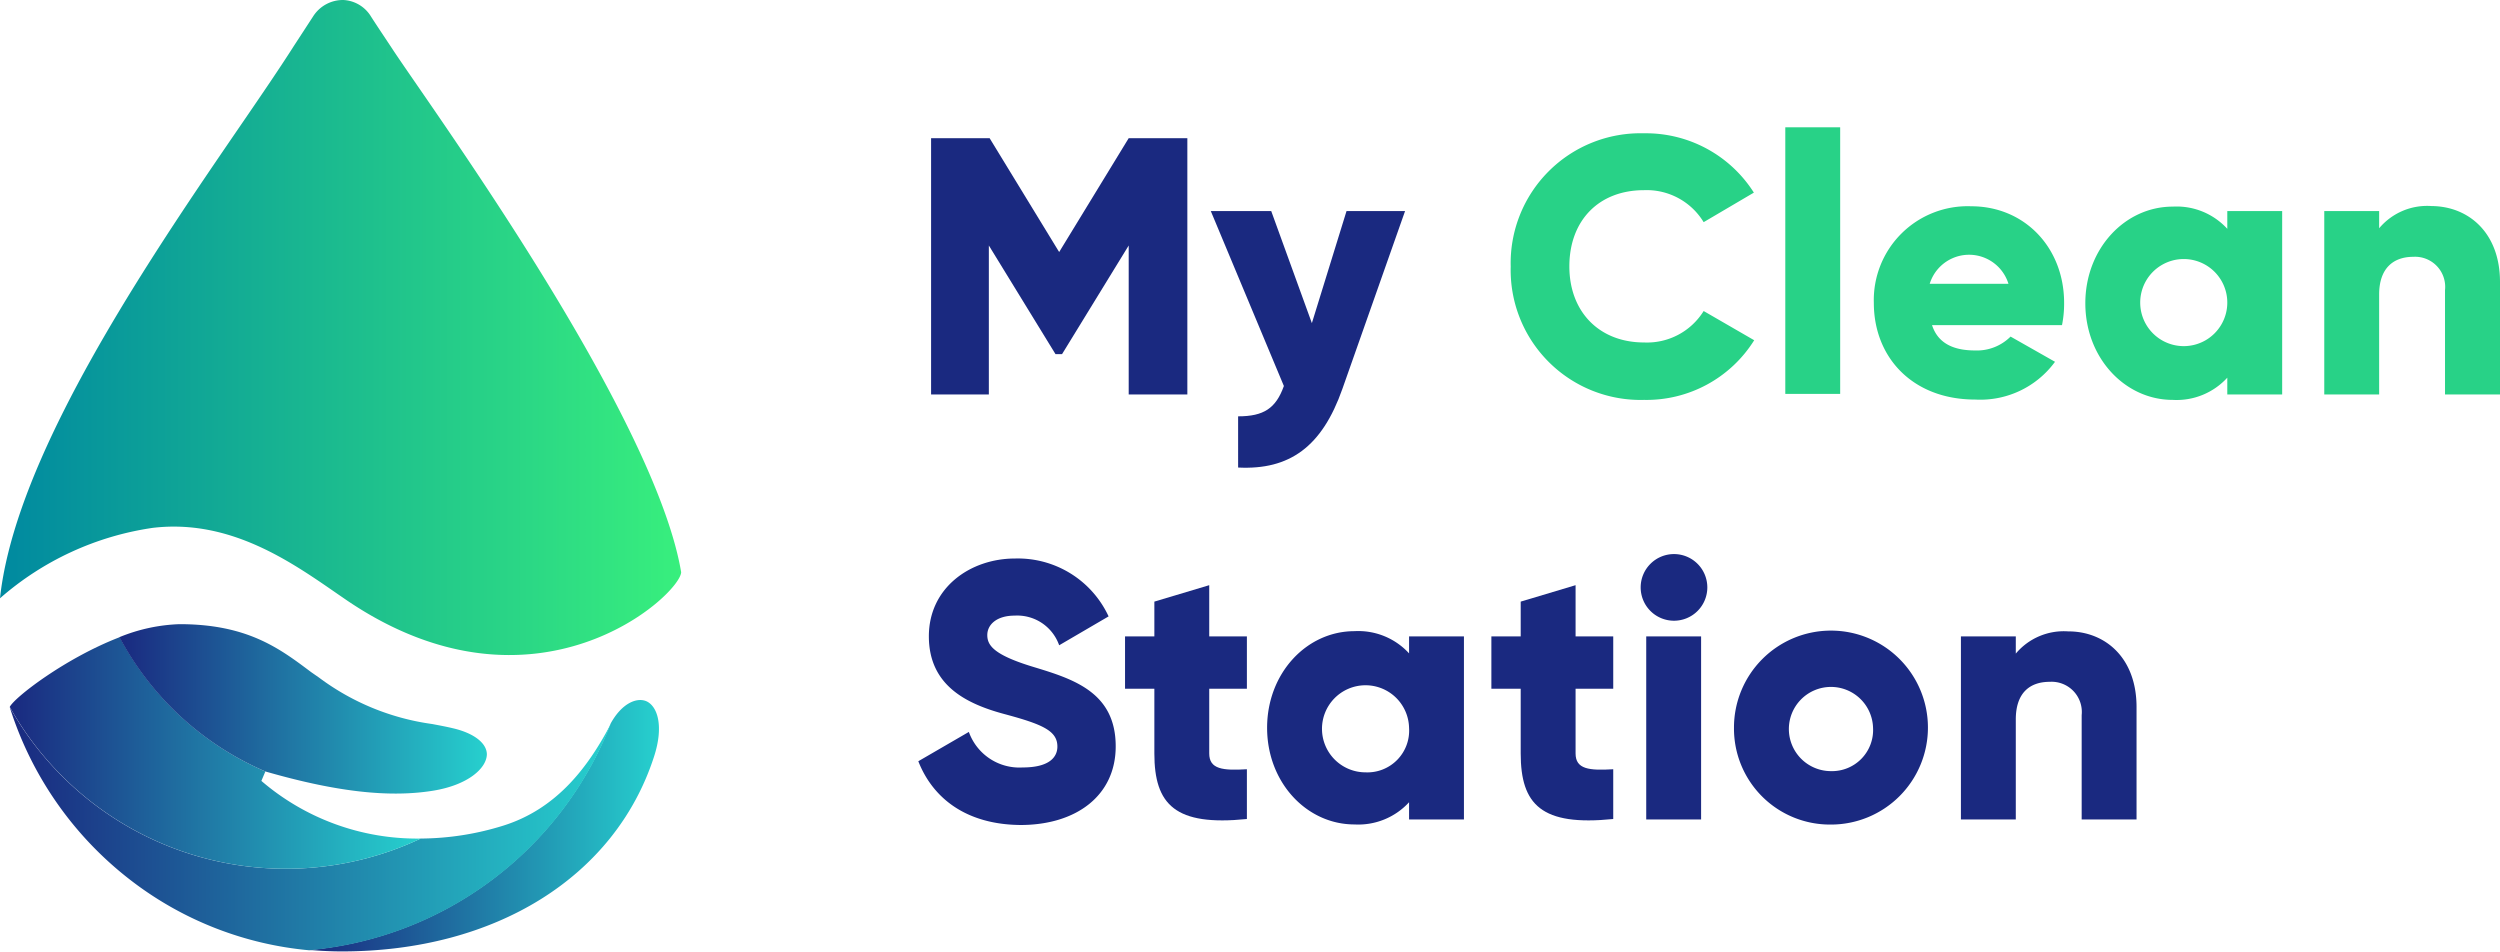 <svg xmlns="http://www.w3.org/2000/svg" xmlns:xlink="http://www.w3.org/1999/xlink" viewBox="0 0 225.06 85.68"><defs><style>.cls-1{fill:#1a2980;}.cls-2{fill:#28d287;}.cls-3{fill:url(#Dégradé_sans_nom_8);}.cls-4{fill:url(#Dégradé_sans_nom_8-2);}.cls-5{fill:url(#Dégradé_sans_nom_8-3);}.cls-6{fill:url(#Dégradé_sans_nom_8-4);}.cls-7{fill:url(#Dégradé_sans_nom_3);}</style><linearGradient id="Dégradé_sans_nom_8" x1="27.86" y1="74.35" x2="59.32" y2="74.35" gradientUnits="userSpaceOnUse"><stop offset="0" stop-color="#1a2980"/><stop offset="1" stop-color="#26d0ce"/></linearGradient><linearGradient id="Dégradé_sans_nom_8-2" x1="0.88" y1="74.59" x2="54.98" y2="74.59" xlink:href="#Dégradé_sans_nom_8"/><linearGradient id="Dégradé_sans_nom_8-3" x1="0.88" y1="67.78" x2="37.85" y2="67.78" xlink:href="#Dégradé_sans_nom_8"/><linearGradient id="Dégradé_sans_nom_8-4" x1="10.78" y1="63.82" x2="43.83" y2="63.82" xlink:href="#Dégradé_sans_nom_8"/><linearGradient id="Dégradé_sans_nom_3" y1="29.47" x2="61.29" y2="29.47" gradientUnits="userSpaceOnUse"><stop offset="0" stop-color="#0089a0"/><stop offset="0.72" stop-color="#28d287"/><stop offset="1" stop-color="#38ef7d"/></linearGradient></defs><g id="Calque_2" data-name="Calque 2"><g id="Calque_1-2" data-name="Calque 1"><path class="cls-1" d="M106.89,35.51h-5.28V22.1l-6,9.78h-.59l-6-9.78V35.51H83.82V12.44h5.27l6.26,10.25,6.26-10.25h5.28Z"/><path class="cls-1" d="M126.49,19l-5.64,16c-1.84,5.24-4.77,7.32-9.39,7.09V37.48c2.31,0,3.4-.72,4.12-2.73L109,19h5.44l3.66,10.09L121.22,19Z"/><path class="cls-2" d="M136,24a11.69,11.69,0,0,1,12-12,11.51,11.51,0,0,1,9.89,5.34L153.37,20A6,6,0,0,0,148,17.12c-4.08,0-6.72,2.74-6.72,6.86S144,30.83,148,30.83A6,6,0,0,0,153.37,28l4.55,2.63A11.44,11.44,0,0,1,148,36,11.69,11.69,0,0,1,136,24Z"/><path class="cls-2" d="M160.72,11.46h4.94v24h-4.94Z"/><path class="cls-2" d="M177.81,31.55A4.28,4.28,0,0,0,181,30.3l4,2.27a8.33,8.33,0,0,1-7.18,3.4c-5.64,0-9.13-3.79-9.13-8.7a8.45,8.45,0,0,1,8.77-8.7c4.81,0,8.36,3.73,8.36,8.7a9.78,9.78,0,0,1-.19,2h-11.7C174.49,31,176,31.55,177.81,31.55Zm3-6a3.71,3.71,0,0,0-7.09,0Z"/><path class="cls-2" d="M205.45,19V35.51h-4.94V34a6.18,6.18,0,0,1-4.91,2c-4.31,0-7.87-3.79-7.87-8.7s3.56-8.7,7.87-8.7a6.18,6.18,0,0,1,4.91,2V19Zm-4.94,8.24a3.92,3.92,0,1,0-7.84,0,3.92,3.92,0,1,0,7.84,0Z"/><path class="cls-2" d="M225.06,25.39V35.51h-4.95V26.12a2.71,2.71,0,0,0-2.86-3c-1.81,0-3.07,1.05-3.07,3.39v9h-4.94V19h4.94v1.55a5.64,5.64,0,0,1,4.72-2C222.22,18.57,225.06,20.94,225.06,25.39Z"/><path class="cls-1" d="M82.67,68.53l4.55-2.64a4.83,4.83,0,0,0,4.84,3.2c2.5,0,3.13-1,3.13-1.88,0-1.42-1.32-2-4.78-2.93s-6.79-2.6-6.79-7,3.76-7,7.75-7a9,9,0,0,1,8.43,5.21l-4.45,2.6a4,4,0,0,0-4-2.67c-1.65,0-2.47.83-2.47,1.75s.56,1.78,4.15,2.87,7.41,2.27,7.41,7.15c0,4.44-3.56,7.08-8.57,7.08C87.05,74.23,84,71.92,82.67,68.53Z"/><path class="cls-1" d="M108.86,62v5.83c0,1.42,1.22,1.55,3.39,1.42v4.48c-6.45.66-8.33-1.29-8.33-5.9V62h-2.64V57.29h2.64V54.16l4.94-1.48v4.61h3.39V62Z"/><path class="cls-1" d="M131.79,57.29V73.77h-4.94V72.22a6.2,6.2,0,0,1-4.91,2c-4.32,0-7.87-3.79-7.87-8.7s3.55-8.7,7.87-8.7a6.2,6.2,0,0,1,4.91,2V57.29Zm-4.94,8.24a3.92,3.92,0,1,0-3.92,4A3.76,3.76,0,0,0,126.85,65.53Z"/><path class="cls-1" d="M141.84,62v5.83c0,1.42,1.22,1.55,3.39,1.42v4.48c-6.46.66-8.33-1.29-8.33-5.9V62h-2.64V57.29h2.64V54.16l4.94-1.48v4.61h3.39V62Z"/><path class="cls-1" d="M147.7,52.88a3,3,0,1,1,3,3A3,3,0,0,1,147.7,52.88Zm.5,4.41h4.94V73.77H148.2Z"/><path class="cls-1" d="M156.1,65.53a8.73,8.73,0,1,1,8.73,8.7A8.64,8.64,0,0,1,156.1,65.53Zm12.52,0a3.79,3.79,0,1,0-3.79,3.89A3.7,3.7,0,0,0,168.62,65.53Z"/><path class="cls-1" d="M192.34,63.65V73.77H187.4V64.38a2.72,2.72,0,0,0-2.87-3c-1.81,0-3.06,1-3.06,3.39v9h-4.94V57.29h4.94v1.55a5.64,5.64,0,0,1,4.71-2C189.51,56.83,192.34,59.21,192.34,63.65Z"/><path class="cls-3" d="M58.17,63.12c-.83-.34-2.16.15-3.19,2a32.27,32.27,0,0,1-27.12,20.4c1,.08,1.94.13,2.92.13,13.82,0,24.58-6.71,28.09-17.51C59.8,65.3,59.16,63.54,58.17,63.12Z"/><path class="cls-4" d="M55,65.15l-.06.11c-2.06,3.92-4.89,7.57-9.61,9.06a25.37,25.37,0,0,1-7.46,1.17,28.48,28.48,0,0,1-37-11.85h0A31.66,31.66,0,0,0,12,79.42a30.9,30.9,0,0,0,15.85,6.13A32.27,32.27,0,0,0,55,65.15Z"/><path class="cls-5" d="M23.53,70.3l.36-.85A26.87,26.87,0,0,1,10.78,57.36c-4.89,1.88-9.49,5.43-9.9,6.28a28.48,28.48,0,0,0,37,11.85A21.52,21.52,0,0,1,23.53,70.3Z"/><path class="cls-6" d="M39,71.18c3.12-.51,4.79-2,4.83-3.26,0-1-1.13-1.92-3.1-2.37-.59-.14-1.19-.25-1.82-.37A22,22,0,0,1,28.72,61L28,60.5c-2.82-2.12-5.72-4.31-11.84-4.31a15.6,15.6,0,0,0-5.41,1.17A26.87,26.87,0,0,0,23.89,69.45h0C30.21,71.27,35,71.83,39,71.18Z"/><path class="cls-7" d="M46.85,21.6C41.61,13.36,36.65,6.45,35.24,4.28c-.31-.47-1.48-2.22-1.84-2.79A3.09,3.09,0,0,0,30.91,0a3.18,3.18,0,0,0-2.73,1.49L26.46,4.13C24,8,20.17,13.35,16.24,19.3,8.92,30.38,1.09,43.63,0,53.86a26.69,26.69,0,0,1,13.75-6.34c7-.83,12.53,3.11,16.71,6l.86.59c16.94,11.4,29.93-.56,30-2.6h0C60,43.67,53.24,31.65,46.85,21.6Z"/></g></g></svg>